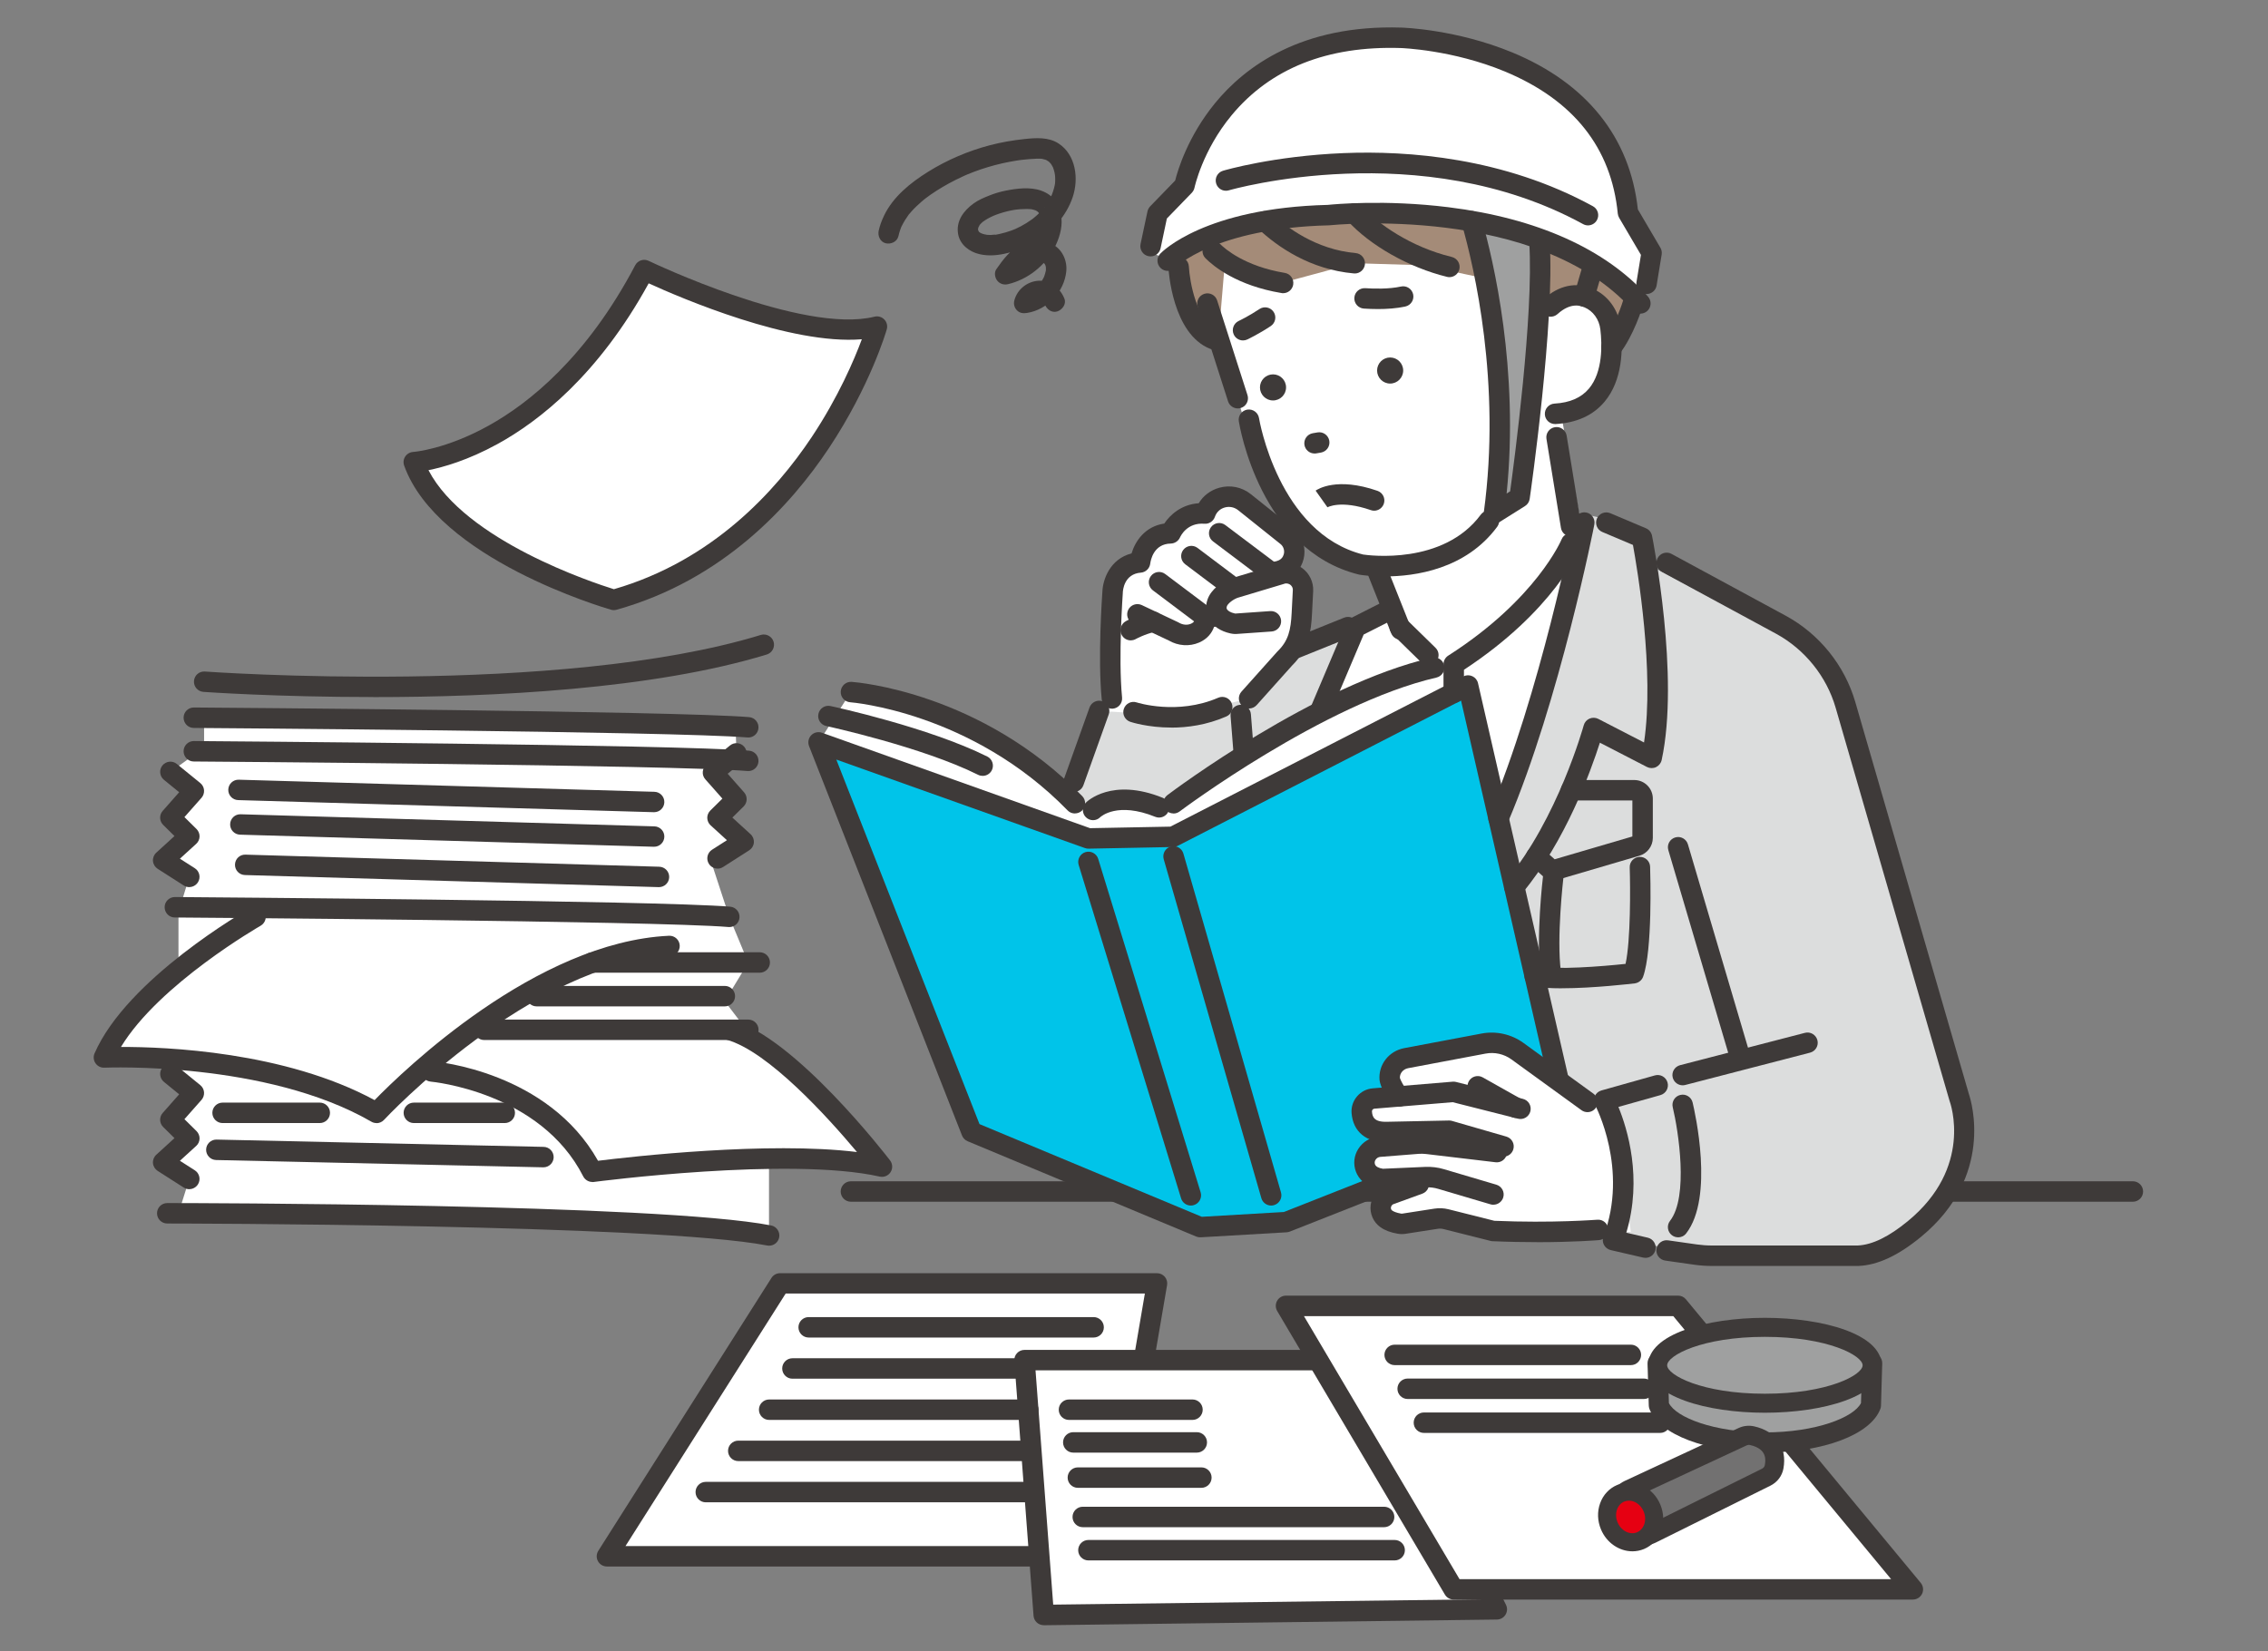 <?xml version="1.0" encoding="UTF-8"?>
<svg xmlns="http://www.w3.org/2000/svg" viewBox="0 0 425.82 310">
  <rect x="0" y="0" width="425.82" height="310" fill="#808080" stroke="none"/>
  <defs>
    <style>
      .cls-1 {
        fill: #3e3a39;
      }

      .cls-1, .cls-2, .cls-3, .cls-4, .cls-5, .cls-6, .cls-7, .cls-8 {
        stroke-width: 0px;
      }

      .cls-2 {
        fill: #a48b78;
      }

      .cls-3 {
        fill: #dcdddd;
      }

      .cls-9 {
        fill: none;
        stroke: #649fa3;
        stroke-miterlimit: 10;
        stroke-width: 3px;
      }

      .cls-4 {
        fill: #9fa0a0;
      }

      .cls-5 {
        fill: #727171;
      }

      .cls-6 {
        fill: #e60012;
      }

      .cls-7 {
        fill: #00c4e9;
      }

      .cls-8 {
        fill: #fff;
      }
    </style>
  </defs>
  <g id="sec02_LINE">
    <g id="IB-Assy">
      <line class="cls-9" x1="346.88" y1="402.44" x2="957.78" y2="51.33"/>
    </g>
  </g>
  <g id="_PROBLEM" data-name="#PROBLEM">
    <g>
      <g>
        <g>
          <path class="cls-1" d="M400.45,225.64h-240.69c-1.06,0-1.92-.86-1.92-1.92s.86-1.92,1.92-1.92h240.69c1.06,0,1.92.86,1.92,1.92s-.86,1.92-1.92,1.92Z"/>
          <g>
            <g>
              <polygon class="cls-8" points="146.45 240.97 113.95 292.21 208.46 292.21 217.23 240.97 146.45 240.97"/>
              <path class="cls-1" d="M208.46,294.13h-94.51c-.7,0-1.34-.38-1.68-.99s-.31-1.36.06-1.95l32.51-51.24c.35-.56.96-.89,1.62-.89h70.77c.57,0,1.1.25,1.47.68.36.43.52,1,.42,1.56l-8.77,51.24c-.16.92-.96,1.6-1.89,1.6ZM117.44,290.29h89.4l8.11-47.41h-67.44l-30.07,47.41Z"/>
            </g>
            <g>
              <path class="cls-8" d="M33.51,227.82l2.03-6.45-4.91-3.14,4.91-4.48-3.56-3.51,4.41-5-3.3-6.33-13.58-.36s8.41-12.09,14-16.36v-10.95l2.03-6.58-6.37-3.49,6.37-4.13-3.56-3.51,4.41-5-4.41-3.59,6.34-4.55v-5.62l99.75.89.21,5.8-2.84,2.31,2.84,6.28-3.64,3.35,4.98,4.65-5.76,4.78,3.06,9.33,3.56,8.58-4.41,7.25,3.54,4.65s24.61,20.89,25.96,26.41c0,0-14.58-3.37-21.19-1.5v14.45s-93.69-7.46-110.89-4.16Z"/>
              <path class="cls-1" d="M70.06,130.88c-18.18,0-31.58-.95-31.87-.97-1.06-.08-1.85-1-1.77-2.05.08-1.06.99-1.85,2.05-1.77.66.05,66.51,4.71,104.37-6.87,1.01-.31,2.09.26,2.4,1.27.31,1.01-.26,2.09-1.27,2.4-21.35,6.53-51.31,8-73.9,8Z"/>
              <path class="cls-1" d="M140.5,138.47c-.05,0-.11,0-.16,0-13.67-1.14-103.06-1.79-103.96-1.79-1.06,0-1.91-.87-1.91-1.93,0-1.06.87-1.91,1.92-1.91h.01c3.69.03,90.44.66,104.25,1.81,1.06.09,1.84,1.02,1.75,2.07-.08,1-.92,1.76-1.91,1.76Z"/>
              <path class="cls-1" d="M140.5,144.77c-.05,0-.11,0-.16,0-13.67-1.14-103.06-1.79-103.96-1.79-1.06,0-1.91-.87-1.91-1.93,0-1.06.87-1.91,1.92-1.91h.01c3.69.03,90.44.66,104.25,1.81,1.06.09,1.84,1.02,1.75,2.07-.08,1-.92,1.76-1.91,1.76Z"/>
              <path class="cls-1" d="M136.94,174.06c-.05,0-.11,0-.16,0-13.67-1.14-103.06-1.79-103.96-1.79-1.06,0-1.91-.87-1.91-1.93,0-1.06.87-1.91,1.92-1.91h.01c3.69.03,90.44.66,104.25,1.81,1.06.09,1.84,1.02,1.75,2.07-.08,1-.92,1.76-1.91,1.76Z"/>
              <path class="cls-1" d="M122.82,152.5s-.04,0-.06,0l-78.04-2.27c-1.06-.03-1.89-.91-1.86-1.97.03-1.06.92-1.89,1.97-1.86l78.04,2.27c1.06.03,1.89.91,1.86,1.97-.03,1.04-.88,1.86-1.92,1.86Z"/>
              <path class="cls-1" d="M122.82,158.99s-.04,0-.06,0l-77.69-2.27c-1.06-.03-1.89-.91-1.86-1.97.03-1.06.91-1.9,1.97-1.86l77.69,2.27c1.06.03,1.89.91,1.86,1.97-.03,1.04-.88,1.86-1.92,1.86Z"/>
              <path class="cls-1" d="M123.73,166.57s-.04,0-.06,0l-77.69-2.27c-1.06-.03-1.89-.91-1.86-1.97.03-1.06.9-1.9,1.97-1.86l77.69,2.27c1.06.03,1.89.91,1.86,1.97-.03,1.04-.88,1.86-1.92,1.86Z"/>
              <path class="cls-1" d="M35.54,166.57c-.35,0-.71-.1-1.03-.3l-4.91-3.14c-.5-.32-.83-.86-.88-1.45-.05-.59.18-1.18.62-1.58l3.42-3.12-2.12-2.09c-.73-.72-.77-1.87-.09-2.64l3.09-3.5-2.86-2.33c-.82-.67-.95-1.88-.28-2.7s1.88-.95,2.7-.28l4.41,3.59c.4.33.66.81.7,1.33.04.52-.13,1.04-.47,1.43l-3.21,3.63,2.27,2.24c.37.37.58.88.57,1.4-.01.53-.24,1.03-.63,1.38l-3.06,2.79,2.8,1.79c.89.57,1.15,1.76.58,2.65-.37.57-.99.89-1.62.89Z"/>
              <path class="cls-1" d="M35.54,223.29c-.35,0-.71-.1-1.03-.3l-4.91-3.14c-.5-.32-.83-.86-.88-1.45-.05-.59.18-1.18.62-1.58l3.42-3.12-2.12-2.09c-.73-.72-.77-1.87-.09-2.64l3.09-3.5-2.86-2.33c-.82-.67-.95-1.88-.28-2.7.67-.82,1.88-.95,2.7-.28l4.41,3.59c.4.33.66.81.7,1.33.04.52-.13,1.04-.47,1.43l-3.21,3.63,2.27,2.24c.37.37.58.88.57,1.4-.01.53-.24,1.03-.63,1.38l-3.06,2.79,2.8,1.79c.89.57,1.15,1.76.58,2.65-.37.57-.99.89-1.62.89Z"/>
              <path class="cls-1" d="M70.68,210.87c-.33,0-.66-.08-.96-.26-19.73-11.41-49.82-10.15-50.12-10.14-.66.03-1.29-.28-1.67-.83-.38-.55-.44-1.25-.18-1.85,6.1-14.02,28.33-26.78,29.28-27.31.92-.52,2.09-.2,2.62.72.52.92.2,2.09-.72,2.62-.2.12-19.05,10.93-26.22,22.76,8.37-.03,30.76.85,47.62,9.98,5.42-5.56,30.3-29.68,55.28-30.86,1.06-.05,1.96.77,2.01,1.83.05,1.06-.77,1.96-1.83,2.01-26.07,1.23-53.42,30.43-53.69,30.73-.37.4-.89.62-1.41.62Z"/>
              <path class="cls-1" d="M142.64,182.64h-31.43c-1.06,0-1.92-.86-1.92-1.92s.86-1.92,1.92-1.92h31.43c1.06,0,1.92.86,1.92,1.92s-.86,1.92-1.92,1.92Z"/>
              <path class="cls-1" d="M136.09,188.96h-35.34c-1.06,0-1.92-.86-1.92-1.92s.86-1.92,1.92-1.92h35.34c1.06,0,1.92.86,1.92,1.92s-.86,1.92-1.92,1.92Z"/>
              <path class="cls-1" d="M140.5,195.28h-49.59c-1.06,0-1.92-.86-1.92-1.92s.86-1.92,1.92-1.92h49.59c1.06,0,1.92.86,1.92,1.92s-.86,1.92-1.92,1.92Z"/>
              <path class="cls-1" d="M111.21,221.93c-.71,0-1.38-.4-1.71-1.05-8.06-15.88-28.42-17.77-28.63-17.79-1.06-.09-1.84-1.02-1.75-2.07.09-1.06,1.01-1.84,2.07-1.75.9.07,21.7,1.97,31.09,18.68,6.19-.77,31.94-3.69,48.62-1.64-5.42-6.47-16.65-18.91-24.48-21.09-1.02-.28-1.62-1.34-1.33-2.36.28-1.02,1.34-1.62,2.36-1.33,11.85,3.3,28.94,25.41,29.66,26.35.49.64.53,1.52.1,2.2-.44.68-1.25,1.02-2.04.84-16.93-3.8-53.34.96-53.71,1.01-.08.01-.17.02-.25.02Z"/>
              <path class="cls-1" d="M144.41,233.9c-.12,0-.24-.01-.37-.04-20.77-4.04-111.73-4.13-112.64-4.13-1.06,0-1.92-.86-1.92-1.92,0-1.06.86-1.92,1.92-1.92h0c3.76,0,92.25.09,113.37,4.2,1.04.2,1.72,1.21,1.52,2.25-.18.92-.98,1.55-1.88,1.55Z"/>
              <path class="cls-1" d="M102.03,219.18s-.03,0-.04,0l-61.41-1.37c-1.06-.02-1.9-.9-1.88-1.96.02-1.06.9-1.9,1.96-1.88l61.41,1.37c1.06.02,1.9.9,1.88,1.96-.02,1.04-.88,1.88-1.92,1.88Z"/>
              <path class="cls-1" d="M60.04,210.87h-18.25c-1.06,0-1.92-.86-1.92-1.92s.86-1.92,1.92-1.92h18.25c1.06,0,1.92.86,1.92,1.92s-.86,1.92-1.92,1.92Z"/>
              <path class="cls-1" d="M94.77,210.87h-17.07c-1.06,0-1.92-.86-1.92-1.92s.86-1.92,1.92-1.92h17.07c1.06,0,1.92.86,1.92,1.92s-.86,1.92-1.92,1.92Z"/>
            </g>
            <g>
              <path class="cls-8" d="M77.69,86.77s25.1-1.53,43.27-36.07c0,0,29.36,14.18,43.69,10.62,0,0-11.79,40.83-49.41,51.32,0,0-31.54-9.09-37.55-25.87Z"/>
              <path class="cls-1" d="M115.24,114.56c-.18,0-.36-.03-.53-.08-1.33-.38-32.55-9.56-38.83-27.06-.2-.57-.13-1.2.2-1.7.33-.5.88-.82,1.48-.86.11,0,6.15-.47,14.23-4.97,7.5-4.17,18.36-12.78,27.47-30.08.48-.92,1.6-1.28,2.53-.83.29.14,28.91,13.83,42.4,10.48.67-.17,1.37.04,1.84.53.48.49.65,1.2.46,1.86-.12.43-3.12,10.63-10.84,22.26-7.16,10.78-19.89,24.8-39.9,30.38-.17.05-.34.07-.52.07ZM80.45,88.29c6.89,13.22,30.98,21.15,34.81,22.34,18.52-5.35,30.4-18.45,37.13-28.55,5.02-7.54,8.01-14.58,9.42-18.38-13.37,1.11-33.99-7.75-40.02-10.5-9.43,17.19-20.57,25.88-28.36,30.16-5.58,3.07-10.24,4.37-12.98,4.92Z"/>
            </g>
            <g>
              <polygon class="cls-8" points="192.35 255.38 195.96 303.23 281.02 302.17 257.81 255.38 192.35 255.38"/>
              <path class="cls-1" d="M195.96,305.15c-1,0-1.84-.77-1.91-1.77l-3.61-47.86c-.04-.53.14-1.06.51-1.45.36-.39.87-.61,1.41-.61h65.46c.73,0,1.4.41,1.72,1.07l23.21,46.79c.29.59.26,1.29-.08,1.85-.34.56-.95.91-1.61.92l-85.06,1.07s-.02,0-.02,0ZM194.42,257.3l3.32,43.99,80.21-1-21.33-42.99h-62.2Z"/>
            </g>
            <g>
              <polygon class="cls-8" points="241.46 245.2 247.87 256.05 272.94 298.42 359.14 298.42 315.06 245.2 241.46 245.2"/>
              <path class="cls-1" d="M359.14,300.34h-86.21c-.68,0-1.31-.36-1.65-.94l-31.48-53.23c-.35-.59-.36-1.33-.02-1.93.34-.6.98-.97,1.67-.97h73.61c.57,0,1.11.25,1.48.7l44.08,53.23c.47.57.58,1.37.26,2.04-.32.67-.99,1.1-1.74,1.1ZM274.03,296.51h81.03l-40.9-49.39h-69.34l29.21,49.39Z"/>
            </g>
            <g>
              <path class="cls-8" d="M243.02,121.81l17.21-6.94,11.8,9.3,24.82-24.04,9.35,4.29s-17.9,76.1-35.65,80.62l-34.05-20.39,6.51-42.85Z"/>
              <path class="cls-3" d="M232.95,125.35l21.59-7.6-6.43,24.2,15.33,36.22,20.5-29.79,12.9-51.95,11.11,2.38,2.13,7.5,31.34,16.69,9.68,25.3,17.68,65.34s-.16,20.2-17.97,21.86l-34.89-.29-12.77-3.24-1.32-24-25.53-17.44-42.92-5.87-21.09-35.22,20.66-24.1Z"/>
              <path class="cls-8" d="M208.76,131.14l-.31-21.82s1.1-3.17,5.6-3.73c0,0,.4-5.44,5.73-5.46,0,0,1.51-3.68,6.56-3.9,0,0,1.79-5.25,5.5-2.84l10.81,8.59.02,6.09,1.95,11.3-11.26,13.52.14,4.9h-29.53l4.77-6.66Z"/>
              <path class="cls-3" d="M197.8,163.52l8.57-30.04,14.79.96,13.34-3.3,2.01,33.52s-36.52,11.44-38.7-1.14Z"/>
              <path class="cls-8" d="M221.29,149.45s32.71-23.06,47.98-24.1c15.27-1.04,1.29,0,1.29,0l5.63,5.79-54.24,32.38-20.14,1.14-48.13-25.26,6.07-9.45s25.92.93,42.05,22.12c0,0,7.42-5.49,15.8-.76l3.68-1.86Z"/>
              <path class="cls-8" d="M221.95,43.43l9.8,29.3,2.79,9.36s5.56,28.14,28.91,24.03c0,0,21.97-6.62,29.5-19.74l-.7-29.4,4.6-26.81-43.79-15.42-31.11,28.68Z"/>
              <path class="cls-8" d="M287,60.81s6.88-9.89,14.24-2.31c0,0,7.06,15.64-9,19.2l-9.47-1.43,4.23-15.46Z"/>
              <polygon class="cls-8" points="253.06 93.97 262.98 119.38 279.57 131.14 297.46 101.99 291.63 69.57 264.16 74.77 253.06 93.97"/>
              <path class="cls-2" d="M224.31,44.1c.11.66,7.58,8.28,15.71,9.19l14.33-3.87,12.9.39,11.58,2.47,10.77,5.75,7.84-2.58,5.02,7.21,5.92-11.97-29.72-31.64-35.66.88-19.44,18.03.73,6.13Z"/>
              <path class="cls-4" d="M275.26,35.49s8.54,40.27,6.09,57.77l4.07-.69s5.66-40.52,3.83-54.59l-7.9-10.33-6.09,7.85Z"/>
              <path class="cls-2" d="M220.33,41.53s1.17,20.46,8.45,21.94l1.39-16.54-5.56-8.96-4.28,3.56Z"/>
              <path class="cls-8" d="M216.5,38.93v8.55l2.74,1.48s17.59-13.74,44.62-8.56c0,0,24.83-1.74,42.34,14.71l2.94-1.82,2.09-6.81-5.58-6.56s-4.26-29.06-37.47-32.32c0,0-28-5.58-41.48,17.1l-4.03,10.78-6.17,3.44Z"/>
              <g>
                <polygon class="cls-7" points="153.68 139.39 182.4 212.51 225.31 230.41 241.46 229.46 293.99 208.75 275.63 128.71 220.22 157.12 204.35 157.43 153.68 139.39"/>
                <path class="cls-1" d="M225.31,232.32c-.25,0-.5-.05-.74-.15l-42.9-17.89c-.48-.2-.86-.59-1.05-1.07l-28.72-73.12c-.27-.7-.12-1.5.41-2.04.52-.54,1.32-.72,2.02-.47l50.33,17.92,15.08-.29,55.01-28.21c.53-.27,1.15-.28,1.69-.03.54.25.93.73,1.06,1.31l18.36,80.04c.21.92-.28,1.87-1.17,2.21l-52.54,20.72c-.19.07-.39.12-.59.13l-16.15.94s-.07,0-.11,0ZM183.89,211.06l41.75,17.41,15.4-.9,50.71-20-17.44-76.03-53.21,27.29c-.26.13-.55.21-.84.21l-15.87.31c-.23,0-.46-.03-.68-.11l-46.69-16.62,26.88,68.44Z"/>
              </g>
              <path class="cls-8" d="M301.82,207.98l-18.69-11.59-9.19-.3-11.56,3.32s-2.71,4.43.34,6.46l-6.3,1.04s-2.5,4.79,2.14,6.43c0,0-5.88,6.09.07,7.86l3.13,1.13s-6.35,2.92-.85,6.9l10.59-.3,8.78,2.2,25.91.18-2.14-16.05-2.24-7.28Z"/>
              <path class="cls-1" d="M232.4,76.69c-.81,0-1.57-.52-1.83-1.33l-5.7-17.78c-.32-1.01.23-2.09,1.24-2.41,1.01-.32,2.09.23,2.41,1.24l5.7,17.78c.32,1.01-.23,2.09-1.24,2.41-.19.06-.39.09-.59.09Z"/>
              <path class="cls-1" d="M260.01,108.24c-2.7,0-4.55-.3-4.78-.34-.05,0-.09-.02-.14-.03-18.46-4.58-22.34-27.78-22.5-28.76-.17-1.05.55-2.03,1.59-2.2,1.05-.16,2.03.55,2.2,1.59h0c.03.22,3.64,21.61,19.55,25.62,1.04.16,15.05,2.03,22.09-7.49.63-.85,1.83-1.03,2.68-.4.85.63,1.03,1.83.4,2.68-5.9,7.98-15.4,9.32-21.1,9.32Z"/>
              <path class="cls-1" d="M291.96,79.62c-1.01,0-1.86-.79-1.91-1.81-.06-1.06.75-1.97,1.81-2.03,2.9-.17,5.01-1.09,6.47-2.82,2.63-3.13,2.47-8.3,2.14-11.1-.22-1.88-1.36-3.47-2.98-4.15-.62-.26-2.51-1.05-5.06,1.26-.79.71-2,.65-2.71-.13-.71-.79-.65-2,.13-2.71,2.81-2.55,6.05-3.24,9.12-1.95,2.89,1.21,4.92,3.99,5.3,7.24.49,4.17.36,9.99-3.02,14.02-2.14,2.55-5.23,3.95-9.18,4.18-.04,0-.08,0-.11,0Z"/>
              <circle class="cls-1" cx="239.01" cy="72.74" r="2.45"/>
              <path class="cls-1" d="M263.45,69.57c0,1.35-1.1,2.45-2.45,2.45s-2.45-1.1-2.45-2.45,1.1-2.45,2.45-2.45,2.45,1.1,2.45,2.45Z"/>
              <path class="cls-1" d="M258.73,58.03c-.97,0-1.88-.04-2.66-.09-1.06-.07-1.86-.99-1.79-2.04.07-1.06.98-1.85,2.04-1.79,1.52.1,4.42.2,6.71-.31,1.04-.23,2.06.43,2.29,1.46.23,1.04-.43,2.06-1.46,2.29-1.65.36-3.48.48-5.13.48Z"/>
              <path class="cls-1" d="M233.38,63.92c-.72,0-1.4-.4-1.73-1.09-.46-.96-.05-2.1.9-2.56.02,0,1.98-.95,3.91-2.24.88-.59,2.07-.35,2.66.53.59.88.35,2.07-.53,2.66-2.17,1.45-4.3,2.47-4.38,2.51-.27.13-.55.19-.83.19Z"/>
              <path class="cls-1" d="M246.8,85.15c-.92,0-1.73-.67-1.89-1.6-.17-1.05.53-2.03,1.58-2.21l.88-.15c1.04-.18,2.03.53,2.21,1.58.17,1.05-.53,2.03-1.58,2.21l-.88.15c-.11.02-.21.03-.32.03Z"/>
              <path class="cls-1" d="M258,95.89c-.21,0-.42-.03-.63-.11-5.69-1.97-8.16-.52-8.19-.5l.05-.03-2.22-3.13c.39-.27,4-2.61,11.62.04,1,.35,1.53,1.44,1.18,2.44-.28.79-1.02,1.29-1.81,1.29Z"/>
              <path class="cls-1" d="M208.76,133.06c-.98,0-1.81-.74-1.91-1.74-.76-7.84.07-19.45.13-20.3.09-2.15,1.38-6.06,5.47-7.11.68-2.25,2.48-5.06,6.15-5.61,1.08-1.63,3.21-3.59,6.46-3.81.86-1.43,2.24-2.47,3.9-2.92,2.07-.56,4.21-.12,5.89,1.22l7.92,6.33c1.55,1.24,2.34,3.17,2.11,5.15-.23,1.94-1.4,3.58-3.15,4.41-.69.33-1.47.54-2.32.64-.75,1.8-2.42,3.92-5.5,4.46-1.05,1.7-3.08,3.71-5.97,3.92-.38,1.1-1.2,2.24-2.79,2.94-1.82.79-3.95.65-5.72-.38l-6.7-3.17c-.96-.45-1.37-1.6-.92-2.56.45-.96,1.6-1.37,2.56-.92l6.78,3.2c.06.03.12.06.17.09.73.44,1.59.52,2.29.21.69-.3.8-.78.77-1.14-.14-.63.06-1.24.52-1.71.46-.47,1.14-.62,1.78-.48,2.74.59,4.11-2.25,4.26-2.58.3-.66.95-1.11,1.67-1.14,2.84-.13,3.39-2.45,3.47-2.92.16-.94,1-1.64,1.95-1.61.85.03,1.55-.08,2.07-.33.78-.37.94-1.09.98-1.38.08-.66-.18-1.3-.7-1.7l-7.92-6.33c-.71-.56-1.61-.75-2.49-.51-.85.23-1.52.83-1.83,1.65l-.03.08c-.28.84-1.1,1.41-1.98,1.33-3.23-.26-4.45,2.27-4.58,2.56-.3.68-.98,1.14-1.73,1.16-3.24.05-3.78,3.14-3.86,3.76-.11.91-.85,1.63-1.76,1.7-3.17.24-3.37,3.35-3.39,3.7,0,.02,0,.05,0,.07,0,.12-.88,12.04-.14,19.68.1,1.06-.67,1.99-1.73,2.09-.06,0-.12,0-.19,0Z"/>
              <path class="cls-1" d="M238.62,109.37c-.4,0-.81-.13-1.15-.39l-9.72-7.32c-.85-.64-1.02-1.84-.38-2.69.64-.85,1.84-1.02,2.69-.38l9.72,7.32c.85.64,1.02,1.84.38,2.69-.38.5-.95.77-1.53.77Z"/>
              <path class="cls-1" d="M233.4,113.66c-.4,0-.81-.13-1.15-.39l-9.72-7.32c-.85-.64-1.02-1.84-.38-2.69.64-.85,1.84-1.02,2.69-.38l9.72,7.32c.85.64,1.02,1.84.38,2.69-.38.5-.95.77-1.53.77Z"/>
              <path class="cls-1" d="M226.29,117.77c-.4,0-.81-.13-1.15-.39l-8.68-6.53c-.85-.64-1.02-1.84-.38-2.69.64-.85,1.84-1.02,2.69-.38l8.68,6.53c.85.64,1.02,1.84.38,2.69-.38.5-.95.77-1.53.77Z"/>
              <path class="cls-1" d="M219.91,136.61c-4.38,0-7.49-1.01-7.7-1.08-1-.34-1.55-1.42-1.21-2.43.34-1,1.42-1.55,2.42-1.21.09.03,7.64,2.44,15.3-.88.97-.42,2.1.02,2.52,1,.42.97-.02,2.1-1,2.52-3.7,1.61-7.32,2.09-10.35,2.09Z"/>
              <path class="cls-1" d="M212.3,120.24c-.67,0-1.32-.35-1.68-.98-.52-.92-.19-2.09.73-2.61.08-.05,2.09-1.17,4.72-1.79,1.03-.24,2.06.4,2.31,1.43.24,1.03-.4,2.06-1.43,2.31-2.07.48-3.69,1.38-3.71,1.39-.3.17-.62.24-.94.24Z"/>
              <path class="cls-1" d="M201.61,148.71c-.21,0-.43-.04-.65-.11-1-.36-1.52-1.46-1.16-2.45l4.76-13.31c.36-1,1.46-1.52,2.45-1.16,1,.36,1.52,1.46,1.16,2.45l-4.76,13.31c-.28.78-1.02,1.27-1.81,1.27Z"/>
              <path class="cls-1" d="M233.51,143.27c-.99,0-1.83-.76-1.91-1.77l-.56-7.1c-.08-1.06.7-1.98,1.76-2.06,1.05-.09,1.98.7,2.06,1.76l.56,7.1c.08,1.06-.7,1.98-1.76,2.06-.05,0-.1,0-.15,0Z"/>
              <path class="cls-1" d="M223.58,226.36c-.82,0-1.58-.53-1.83-1.36l-19.23-62.6c-.31-1.01.26-2.09,1.27-2.4,1.01-.31,2.09.26,2.4,1.27l19.23,62.6c.31,1.01-.26,2.09-1.27,2.4-.19.06-.38.09-.56.09Z"/>
              <path class="cls-1" d="M238.66,226.36c-.83,0-1.6-.55-1.84-1.39l-18.33-63.64c-.29-1.02.29-2.08,1.31-2.38,1.02-.29,2.08.29,2.38,1.31l18.33,63.64c.29,1.02-.29,2.08-1.31,2.38-.18.05-.36.08-.53.08Z"/>
              <path class="cls-1" d="M220.33,152.74c-.58,0-1.16-.26-1.53-.76-.64-.85-.47-2.05.38-2.69,1.12-.85,27.73-20.76,49.66-25.81,1.03-.24,2.06.41,2.3,1.44.24,1.03-.41,2.06-1.44,2.3-21.15,4.87-47.95,24.94-48.22,25.14-.35.26-.75.39-1.15.39Z"/>
              <path class="cls-1" d="M205.22,154c-.49,0-.98-.19-1.35-.56-.75-.74-.75-1.97,0-2.73.19-.2,4.87-4.79,14.47-.9.98.4,1.46,1.52,1.06,2.5-.4.98-1.52,1.46-2.5,1.06-7.08-2.87-10.19-.06-10.32.06-.37.38-.86.57-1.35.57Z"/>
              <path class="cls-1" d="M201.81,152.74c-.5,0-1-.19-1.37-.58-18.02-18.49-40.59-20.29-40.81-20.3-1.06-.08-1.85-.99-1.78-2.05.08-1.06.99-1.85,2.05-1.78.98.07,24.26,1.93,43.29,21.45.74.76.72,1.97-.03,2.71-.37.36-.86.54-1.34.54Z"/>
              <path class="cls-1" d="M184.5,145.68c-.29,0-.58-.06-.86-.2-10.53-5.25-28.33-9.12-28.51-9.16-1.04-.22-1.7-1.24-1.47-2.28.22-1.04,1.24-1.7,2.28-1.47.75.16,18.45,4.01,29.42,9.48.95.47,1.33,1.63.86,2.57-.34.67-1.01,1.06-1.72,1.06Z"/>
              <path class="cls-1" d="M262.98,120.12c-.76,0-1.48-.46-1.78-1.21l-4.43-11.13c-.39-.98.09-2.1,1.07-2.49.98-.39,2.1.09,2.49,1.07l4.43,11.13c.39.98-.09,2.1-1.07,2.49-.23.09-.47.14-.71.14Z"/>
              <path class="cls-1" d="M294.96,100.73c-.92,0-1.74-.67-1.89-1.61l-2.72-16.71c-.17-1.05.54-2.03,1.59-2.2,1.05-.17,2.03.54,2.2,1.59l2.72,16.71c.17,1.05-.54,2.03-1.59,2.2-.1.02-.21.03-.31.03Z"/>
              <path class="cls-1" d="M280.49,98.35c-.36,0-.72-.1-1.04-.31-.63-.4-.96-1.13-.86-1.87,3.29-24.23-1.79-45.92-4.13-54.11-.29-1.02.3-2.08,1.32-2.37,1.02-.29,2.08.3,2.37,1.32,2.28,7.98,7.08,28.36,4.72,51.66l.66-.42c.73-5.31,4.46-33.3,3.59-46.65-.07-1.06.73-1.97,1.79-2.04,1.05-.07,1.97.73,2.04,1.79.99,15.11-3.55,46.97-3.75,48.32-.08.56-.4,1.05-.88,1.35l-4.82,3.03c-.31.2-.67.29-1.02.29Z"/>
              <path class="cls-1" d="M302.56,67.18c-.41,0-.83-.13-1.18-.41-.84-.65-.99-1.86-.33-2.69,2.22-2.85,3.68-7.6,3.69-7.65.31-1.01,1.38-1.59,2.39-1.28,1.01.31,1.59,1.38,1.28,2.39-.07.22-1.68,5.48-4.34,8.89-.38.49-.94.74-1.52.74Z"/>
              <path class="cls-1" d="M297.46,57.6c-.18,0-.36-.02-.54-.08-1.02-.3-1.6-1.36-1.31-2.38l1.39-4.77c.3-1.02,1.36-1.6,2.38-1.31,1.02.3,1.6,1.36,1.31,2.38l-1.39,4.77c-.24.84-1.01,1.38-1.84,1.38Z"/>
              <path class="cls-1" d="M240.91,55.05c-.1,0-.21,0-.32-.03-8.36-1.39-12.76-5.03-14.26-6.53-.75-.75-.75-1.96,0-2.71.75-.75,1.96-.75,2.71,0,.97.97,4.71,4.22,12.18,5.46,1.05.17,1.75,1.16,1.58,2.21-.16.94-.97,1.6-1.89,1.6Z"/>
              <path class="cls-1" d="M254.36,51.34c-.06,0-.12,0-.17,0-8.22-.74-14.31-4.97-17.97-8.4-.77-.72-.81-1.94-.09-2.71.72-.77,1.94-.81,2.71-.09,2.64,2.47,8.18,6.71,15.69,7.38,1.06.09,1.83,1.03,1.74,2.08-.09,1-.93,1.75-1.91,1.75Z"/>
              <path class="cls-1" d="M272.13,52.04c-.15,0-.3-.02-.46-.06-7.13-1.74-14.49-5.9-18.74-10.61-.71-.79-.65-2,.14-2.71.79-.71,2-.65,2.71.14,2.86,3.17,8.98,7.55,16.8,9.45,1.03.25,1.66,1.29,1.41,2.32-.21.88-1,1.47-1.86,1.47Z"/>
              <path class="cls-1" d="M309.14,55.21c-.1,0-.21,0-.31-.03-1.05-.17-1.76-1.16-1.58-2.2l.84-5.12-4.09-6.96c-.14-.24-.23-.51-.26-.79-1.2-12.36-8.33-21.33-21.18-26.68-9.82-4.08-19.46-4.41-19.56-4.41-13.77-.44-24.46,3.81-31.77,12.63-5.49,6.63-6.94,13.52-6.96,13.58-.07.36-.25.69-.5.96l-4.69,4.84-1.18,5.59c-.22,1.04-1.24,1.7-2.28,1.48-1.04-.22-1.7-1.24-1.48-2.28l1.3-6.13c.08-.35.25-.68.5-.94l4.7-4.85c.48-1.92,2.36-8.27,7.51-14.56,5.57-6.79,16.16-14.76,34.96-14.16.41.01,10.34.34,20.81,4.66,13.98,5.78,22.12,15.96,23.59,29.47l4.23,7.2c.23.39.31.84.24,1.28l-.95,5.81c-.15.94-.97,1.61-1.89,1.61Z"/>
              <path class="cls-1" d="M298.15,42.32c-.31,0-.63-.08-.92-.24-30.5-16.68-66.16-6.45-66.52-6.34-1.02.3-2.08-.28-2.38-1.3-.3-1.02.28-2.08,1.29-2.38.38-.11,9.47-2.77,22.61-3.31,12.14-.5,30.13.83,46.84,9.97.93.51,1.27,1.67.76,2.6-.35.64-1.01,1-1.69,1Z"/>
              <path class="cls-1" d="M281.35,155.56c-.25,0-.5-.05-.75-.15-.98-.41-1.43-1.54-1.02-2.52,9.57-22.53,15.93-54.81,15.99-55.14.2-1.04,1.21-1.72,2.25-1.52,1.04.2,1.72,1.21,1.52,2.25-.06.33-6.49,33-16.22,55.9-.31.73-1.02,1.17-1.77,1.17Z"/>
              <path class="cls-1" d="M284.3,168.41c-.44,0-.87-.15-1.23-.45-.81-.68-.92-1.89-.24-2.7,9.63-11.48,14.47-28.9,14.52-29.08.15-.56.55-1.02,1.08-1.25.53-.23,1.14-.21,1.65.05l8.59,4.43c1.99-13.29-1.25-32.53-2.08-37.09l-5.75-2.43c-.98-.41-1.43-1.54-1.02-2.51.41-.98,1.54-1.43,2.51-1.02l6.7,2.83c.59.25,1.01.77,1.14,1.39.21,1.07,5.21,26.43,1.81,42.13-.13.58-.52,1.07-1.06,1.33-.54.25-1.17.24-1.7-.03l-8.84-4.56c-1.68,5.26-6.45,18.55-14.6,28.27-.38.45-.92.69-1.47.69Z"/>
              <path class="cls-1" d="M272.94,132.01c-1.06,0-1.92-.86-1.92-1.92v-5.37c0-.65.33-1.26.89-1.62,16.53-10.56,21.24-21.72,21.28-21.83.4-.98,1.52-1.45,2.5-1.05.98.4,1.45,1.51,1.06,2.49-.2.49-4.95,11.94-21.89,23.05v4.33c0,1.06-.86,1.92-1.92,1.92Z"/>
              <path class="cls-1" d="M247.87,135.4c-.25,0-.5-.05-.75-.15-.98-.41-1.43-1.54-1.02-2.52l6.67-15.73c.18-.42.5-.76.9-.96l5.68-2.88c.95-.48,2.1-.1,2.58.84s.1,2.1-.84,2.58l-5.06,2.56-6.4,15.09c-.31.73-1.02,1.17-1.77,1.17Z"/>
              <path class="cls-1" d="M268.18,124.92c-.48,0-.97-.18-1.34-.55l-5.38-5.26c-.76-.74-.77-1.96-.03-2.71.74-.76,1.96-.77,2.71-.03l5.38,5.26c.76.74.77,1.96.03,2.71-.38.39-.87.58-1.37.58Z"/>
              <path class="cls-1" d="M348.82,237.7h-27.41c-1.12,0-2.25-.08-3.36-.24l-5.41-.77c-1.05-.15-1.78-1.12-1.63-2.17.15-1.05,1.12-1.78,2.17-1.63l5.41.77c.93.13,1.88.2,2.82.2h27.37c2.76-.13,5.86-1.64,9.46-4.61,12.2-10.04,7.99-22.03,7.8-22.53-.02-.04-.03-.09-.04-.13l-21.35-73.69c-1.71-5.91-5.8-10.98-11.21-13.92l-21.44-11.61c-.93-.5-1.28-1.67-.77-2.6.51-.93,1.67-1.28,2.6-.77l21.44,11.61c6.31,3.42,11.07,9.33,13.07,16.22l21.34,73.65c.45,1.33,4.75,15.42-8.99,26.74-4.29,3.53-8.14,5.33-11.78,5.48-.03,0-.05,0-.08,0Z"/>
              <path class="cls-1" d="M315.92,203.78c-.85,0-1.63-.57-1.86-1.44-.27-1.03.35-2.07,1.38-2.34l23.44-6.07c1.02-.27,2.07.35,2.34,1.38.27,1.03-.35,2.07-1.38,2.34l-23.44,6.07c-.16.04-.32.06-.48.06Z"/>
              <path class="cls-1" d="M326.35,199.18c-.83,0-1.59-.54-1.84-1.38l-11.28-38.18c-.3-1.02.28-2.08,1.3-2.38,1.02-.3,2.08.28,2.38,1.3l11.28,38.18c.3,1.02-.28,2.08-1.3,2.38-.18.05-.36.08-.54.08Z"/>
              <path class="cls-1" d="M308.94,236.18c-.14,0-.29-.02-.43-.05l-6.1-1.41c-.54-.13-1-.48-1.26-.97-.26-.49-.3-1.07-.1-1.58,4.78-12.61-1.49-24.54-1.56-24.66-.28-.51-.3-1.12-.08-1.66.23-.54.69-.94,1.25-1.1l10.05-2.83c1.02-.29,2.08.31,2.37,1.33.29,1.02-.31,2.08-1.33,2.37l-7.89,2.22c1.67,4.07,4.56,13.39,1.48,23.62l4.03.93c1.03.24,1.68,1.27,1.44,2.3-.21.89-.99,1.49-1.87,1.49Z"/>
              <path class="cls-1" d="M298.05,208.82c-.39,0-.79-.12-1.13-.37l-13.14-9.53c-1.4-1.02-3.18-1.42-4.88-1.09l-14.54,2.74c-.91.17-1.57.96-1.53,1.82.13.46.79,1.67,1.1,1.98.81.65.95,1.83.32,2.66-.64.84-1.85,1-2.69.36-1.03-.79-2.43-3.32-2.55-4.6-.25-2.87,1.74-5.44,4.63-5.99l14.54-2.74c2.74-.52,5.6.13,7.85,1.76l13.14,9.53c.86.62,1.05,1.82.43,2.68-.38.52-.96.79-1.55.79ZM263.9,204.34s.01.01.02.02c0,0-.01-.01-.02-.02Z"/>
              <path class="cls-1" d="M282.28,217.18c-.18,0-.36-.02-.53-.08l-9.9-2.86-11.42.23c-3.91.08-6.4-1.97-6.67-5.48-.18-2.36,1.6-4.45,3.97-4.64l15.01-1.25c.21-.02.42,0,.63.05l12.57,3.18c1.03.26,1.65,1.3,1.39,2.33-.26,1.03-1.3,1.65-2.33,1.39l-12.26-3.1-14.69,1.22c-.28.02-.48.26-.46.53.07.96.36,1.99,2.77,1.93l11.71-.24c.19,0,.39.02.57.08l10.18,2.94c1.02.29,1.61,1.36,1.31,2.38-.24.84-1.01,1.39-1.84,1.39Z"/>
              <path class="cls-1" d="M284.59,209.9c-.32,0-.64-.08-.94-.25l-7.15-4.02c-.92-.52-1.25-1.69-.73-2.61.52-.92,1.69-1.25,2.61-.73l7.15,4.02c.92.52,1.25,1.69.73,2.61-.35.63-1,.98-1.67.98Z"/>
              <path class="cls-1" d="M280.39,226.21c-.18,0-.36-.03-.54-.08l-9.84-2.91c-.73-.22-1.49-.31-2.25-.28l-8.12.35c-.11,0-.23,0-.34-.01-3.02-.4-4.24-2.01-4.72-3.28-.54-1.42-.38-2.98.44-4.28.84-1.33,2.28-2.2,3.84-2.32l7.21-.57c.7-.06,1.41-.04,2.11.04l13.07,1.55c1.05.12,1.8,1.08,1.68,2.13-.12,1.05-1.07,1.81-2.13,1.68l-13.07-1.55c-.45-.05-.91-.06-1.36-.03l-7.21.57c-.37.03-.7.23-.9.55-.1.16-.25.48-.1.86.16.41.66.69,1.49.82l7.94-.35c1.19-.05,2.37.09,3.51.43l9.84,2.91c1.02.3,1.6,1.37,1.3,2.38-.25.83-1.01,1.38-1.84,1.38Z"/>
              <path class="cls-1" d="M288.55,233.23c-2.51,0-5.32-.05-8.34-.18-.13,0-.26-.02-.38-.06l-8.78-2.21c-.38-.1-.77-.11-1.16-.05l-5.99.93c-.48.08-.98.07-1.47-.01-1.31-.22-2.39-.62-3.23-1.21-1.36-.95-2.07-2.58-1.85-4.24.23-1.71,1.37-3.14,2.98-3.72l5.4-1.96c1-.36,2.1.15,2.46,1.15.36,1-.15,2.1-1.15,2.46l-5.4,1.96c-.39.14-.47.51-.49.62-.02.18,0,.42.24.59.25.17.74.41,1.66.57.09.01.17.02.25,0l5.99-.93c.9-.14,1.8-.1,2.68.12l8.59,2.16c10.9.47,19.25-.2,19.33-.2,1.06-.09,1.98.7,2.07,1.76.09,1.06-.7,1.98-1.75,2.07-.26.02-4.82.39-11.67.39Z"/>
              <path class="cls-1" d="M315.06,232.32c-.41,0-.82-.13-1.17-.4-.84-.65-.99-1.86-.34-2.69,3.52-4.54,1.56-16.94.51-21.33-.25-1.03.39-2.07,1.42-2.31,1.03-.25,2.07.39,2.31,1.42.43,1.8,4.06,17.78-1.21,24.58-.38.49-.95.74-1.52.74Z"/>
              <path class="cls-1" d="M291.4,165.4c-.47,0-.92-.17-1.28-.49l-2.96-2.65c-.79-.71-.86-1.92-.15-2.71.71-.79,1.92-.86,2.71-.15l2.17,1.94,14.59-4.28v-6.76h-11.51c-1.06,0-1.92-.86-1.92-1.92s.86-1.92,1.92-1.92h11.87c1.92,0,3.48,1.56,3.48,3.48v7.39c0,1.53-1.03,2.91-2.5,3.34l-15.87,4.66c-.18.05-.36.08-.54.08ZM306.84,150.3h0,0Z"/>
              <path class="cls-1" d="M293.24,185.57c-2.14,0-4.11-.11-5.51-.42-1.04-.23-1.69-1.25-1.46-2.29.23-1.04,1.25-1.69,2.29-1.46,3.47.76,12.25.05,16.64-.42.97-4.45.9-14.35.78-18.11-.04-1.06.8-1.95,1.85-1.98,1.04-.04,1.95.79,1.98,1.85.05,1.59.46,15.68-1.31,20.64-.24.68-.86,1.17-1.58,1.26-.42.05-7.74.92-13.68.92ZM306.7,182.74h0,0Z"/>
              <path class="cls-1" d="M291.17,184.66c-.95,0-1.77-.7-1.9-1.66-.93-6.85.39-18.14.45-18.61.13-1.05,1.08-1.81,2.13-1.68,1.05.12,1.8,1.08,1.68,2.13-.01.11-1.32,11.28-.46,17.64.14,1.05-.59,2.02-1.64,2.16-.09.01-.17.02-.26.02Z"/>
              <path class="cls-8" d="M231.42,117.07l12.04-.4.82-7.35-1.6-1.24-12.1,4.49s-4.57,3.21.84,4.49Z"/>
              <path class="cls-1" d="M234.52,133.06c-.46,0-.91-.16-1.28-.49-.79-.71-.86-1.92-.15-2.71l6.72-7.51s.06-.06.09-.09c2-1.96,2.45-3.96,2.61-7.18l.22-4.27c.03-.58-.34-.92-.5-1.03s-.59-.36-1.14-.16c-.04.01-.08.03-.12.04l-8.66,2.6c-.96.38-1.8,1.12-1.96,1.56-.1.3-.05.46.01.56.15.27.61.62,1.46.8.03,0,.07.01.12.02l6.54-.46c1.06-.07,1.97.72,2.05,1.78.07,1.06-.72,1.97-1.78,2.05l-6.69.47c-.08,0-.17,0-.25,0-.29-.02-.56-.05-.8-.11-1.84-.4-3.26-1.35-4.01-2.68-.63-1.12-.73-2.44-.28-3.71.69-1.95,2.74-3.32,4.29-3.9.04-.01.08-.03.12-.04l8.67-2.61c1.58-.56,3.32-.32,4.68.67,1.38,1,2.15,2.62,2.07,4.32l-.22,4.27c-.16,3.2-.58,6.58-3.71,9.68l-6.68,7.46c-.38.42-.9.64-1.43.64Z"/>
              <path class="cls-1" d="M134.72,163.09c-.63,0-1.25-.31-1.62-.89-.57-.89-.31-2.08.58-2.65l2.8-1.79-3.06-2.79c-.39-.35-.61-.85-.63-1.38-.01-.53.2-1.03.57-1.4l2.27-2.24-3.21-3.63c-.35-.39-.52-.91-.47-1.43.04-.52.3-1,.7-1.33l4.41-3.59c.82-.67,2.03-.55,2.7.28s.55,2.03-.28,2.7l-2.86,2.33,3.09,3.5c.67.76.63,1.92-.09,2.64l-2.12,2.09,3.42,3.12c.44.4.67.99.62,1.58-.05.59-.38,1.13-.88,1.45l-4.91,3.14c-.32.2-.68.3-1.03.3Z"/>
              <path class="cls-1" d="M307.98,58.91c-.53,0-1.06-.22-1.44-.65-17.73-19.97-56.52-16-56.91-15.96-.05,0-.11,0-.16.01-21.36.52-28.77,7.9-28.85,7.97-.74.76-1.95.78-2.71.05-.76-.73-.8-1.93-.07-2.7.33-.35,8.35-8.58,31.46-9.16,1.06-.11,10.72-1.04,22.66.44,16.58,2.05,29.53,7.86,37.46,16.79.7.79.63,2.01-.16,2.71-.37.32-.82.48-1.27.48Z"/>
              <path class="cls-1" d="M227.92,65.63c-.23,0-.47-.04-.7-.13-7.12-2.8-7.82-14.77-7.85-15.28-.05-1.06.76-1.96,1.82-2.02,1.06-.05,1.96.76,2.02,1.82h0c.15,2.78,1.41,10.33,5.42,11.9.99.39,1.47,1.5,1.08,2.49-.3.76-1.02,1.22-1.79,1.22Z"/>
              <path class="cls-1" d="M243.02,123.73c-.76,0-1.48-.45-1.78-1.2-.4-.98.08-2.1,1.06-2.5l10.07-4.06c.98-.4,2.1.08,2.5,1.06.4.98-.08,2.1-1.06,2.5l-10.07,4.06c-.23.09-.48.14-.72.14Z"/>
            </g>
            <path class="cls-1" d="M168.68,44.37c.08-.39.18-.77.31-1.14.06-.19.13-.37.2-.55.14-.37-.03.04-.02.05-.01-.04.17-.35.19-.4.35-.7.77-1.36,1.23-2,.22-.3-.01,0-.03.04.02-.07.14-.17.19-.23.13-.15.26-.3.39-.45.3-.34.61-.66.94-.97.29-.28.59-.55.89-.81.15-.13.31-.26.46-.39.11-.09.53-.42.2-.17,1.42-1.09,2.94-2.04,4.51-2.9.81-.44,1.63-.86,2.46-1.24.2-.09.41-.19.61-.28.11-.05.67-.28.31-.14.44-.18.88-.36,1.32-.52,1.72-.65,3.49-1.18,5.28-1.59.9-.2,1.8-.38,2.71-.52.22-.03.44-.06.66-.1-.42.06.2-.02.32-.04.47-.06.94-.1,1.41-.14.45-.04.9-.07,1.35-.08.23,0,.45,0,.68,0,.11,0,.23.02.34.02.23,0-.29-.07.07.01.22.05.43.11.65.17.43.13-.01-.02-.03-.02.04,0,.18.09.22.11.14.08.28.17.41.25.29.19-.11-.06-.1-.08,0,0,.25.23.26.24.1.1.18.21.28.31.17.17-.21-.32-.08-.11.04.07.09.13.13.2.09.14.17.27.24.42.04.07.07.15.11.22.12.2-.14-.39-.03-.06.11.32.21.63.28.96.01.05.07.49.09.5-.05-.01-.05-.43-.02-.13.01.13.02.26.03.38.02.34.02.69,0,1.03,0,.06,0,.13-.02.19,0,.02,0,.04,0,.06-.02.17-.02.17,0,0l.02-.13c0,.06-.02.13-.03.19-.02.1-.04.21-.06.31-.07.35-.17.69-.28,1.03-.06.17-.12.35-.18.52-.02.06-.06.19-.1.25.25-.35.04-.1-.02.04-.31.68-.69,1.32-1.12,1.93-.09.12-.21.25-.28.38.16-.32.14-.18.05-.07-.06.07-.12.14-.17.21-.26.31-.54.61-.83.9-.26.26-.53.51-.81.74-.14.12-.28.24-.43.35-.09.08-.2.23.06-.05-.08.08-.19.14-.28.2-.62.45-1.27.85-1.95,1.21-.33.17-.66.34-1,.49-.05.02-.23.08-.26.11.02-.03.42-.17.07-.03-.2.08-.39.15-.59.23-.72.26-1.46.48-2.2.64-.18.04-.36.08-.54.11-.08.02-.17.03-.25.05-.19.04-.17-.07.15-.02-.32-.05-.72.06-1.04.06-.17,0-.33,0-.5-.02-.07,0-.64-.03-.3-.02.32.01-.2-.04-.28-.06-.17-.04-.35-.09-.52-.14-.02,0-.18-.08-.22-.08.2-.03.35.17.14.06-.13-.07-.26-.14-.39-.22-.05-.03-.13-.1-.18-.12.32.13.26.23.14.09-.05-.05-.1-.11-.15-.15-.24-.21.17.29.07.1-.04-.08-.24-.51-.14-.2.11.33-.04-.21-.06-.27-.09-.24,0,.36.01.1,0-.09,0-.18,0-.27-.02-.26-.09.36-.02.12.03-.1.06-.21.08-.32.09-.34,0,.07-.05.09.02,0,.1-.2.12-.24.05-.08.1-.16.14-.23.2-.35-.04.07-.05.05-.04-.11.8-.89.93-.92-.03,0-.35.25-.03.03.08-.06.16-.11.24-.17.14-.09.29-.18.44-.27.4-.23.81-.41,1.22-.6-.31.15-.05.02.02,0,.11-.04.21-.09.32-.13.21-.08.43-.16.65-.23.49-.16.99-.31,1.49-.43.45-.11.9-.2,1.35-.27.11-.02.23-.04.34-.05-.08.01-.38.04,0,0,.26-.03.51-.05.77-.07.41-.03.82-.04,1.23-.04.21,0,.41.02.62.03.38.02,0-.02-.05-.02.13,0,.32.05.45.08.2.04.39.1.58.17.18.06.19-.02-.04-.02.05,0,.24.12.26.14.09.05.17.11.25.16-.06-.04-.26-.25-.05-.02.06.06.13.13.19.19.24.25-.13-.22-.02-.03.08.15.17.3.26.45.13.22-.11-.34-.04-.1.02.08.06.17.08.25.04.15.07.3.11.45.08.34-.02-.05,0-.11-.02.09.03.31.03.41.01.36-.09.76-.05,1.11,0-.06.08-.44,0-.1-.02.09-.03.18-.05.27-.04.2-.09.4-.15.6-.05.18-.11.35-.17.53-.02.06-.23.61-.13.35.1-.26-.13.28-.16.34-.09.19-.19.37-.29.55-.18.32-.38.64-.59.94-.07.11-.38.58-.11.17-.11.17-.27.33-.4.48-.24.28-.5.55-.77.8-.13.13-.27.25-.41.37-.07.06-.14.12-.21.18-.3.24-.07-.02,0,0-.06-.02-.39.28-.45.32-.15.1-.31.2-.47.3-.33.21-.68.39-1.03.56-.08.04-.17.08-.25.12-.24.12.33-.13.08-.03-.17.07-.34.13-.52.2-.37.13-.75.24-1.13.33.72.94,1.44,1.88,2.17,2.82.21-.3.42-.59.63-.89.06-.08.12-.17.19-.25-.01.02-.2.25-.06.08.13-.16.26-.32.4-.48.24-.27.48-.54.75-.78.13-.12.27-.24.4-.36.03-.02.23-.18.05-.04-.22.16.13-.09.18-.12.15-.1.3-.19.46-.28.07-.04.14-.07.2-.11.3-.17-.09.06-.09.03-.01-.06.76-.23.84-.25.35-.09-.11.04-.13,0,0,0,.27-.02.25-.02.13,0,.25-.01.38,0,.07,0,.56.06.25,0-.32-.05.2.05.29.07.02,0,.4.14.41.13-.02.03-.43-.22-.13-.05.05.03.11.06.16.09.07.04.13.09.2.13.18.08-.16-.09-.15-.12,0,0,.35.33.34.33-.02.01-.26-.41-.08-.1.03.06.07.11.1.17.04.07.07.14.11.21-.18-.33-.05-.13-.03-.03.02.07.04.15.06.22.02.07.05.39.03.13-.02-.25,0,.02,0,.05,0,.13,0,.26,0,.39,0,.04.01.21-.02.24.08-.09.06-.3,0-.04-.04.18-.08.36-.13.54-.05.16-.1.32-.16.49-.02.05-.11.26,0,.03.12-.28-.07.13-.07.15-.14.29-.31.57-.49.83-.04.06-.08.11-.12.17-.12.18.08-.11.09-.11-.05,0-.31.36-.36.42-.13.13-.26.26-.39.39-.07.06-.14.12-.21.18-.05.04-.36.27-.13.11.21-.14.01-.01-.03.01-.1.06-.19.13-.29.19-.16.1-.31.19-.48.28-.06.03-.12.06-.18.1-.05.03-.41.21-.15.08.22-.11.03,0-.03,0-.11.04-.22.08-.32.12-.37.12-.75.21-1.14.27.79.79,1.57,1.57,2.36,2.36.02-.07.03-.13.06-.2.05-.14.02-.09-.07.14.04-.03.17-.31.2-.36.18-.32-.26.22.03-.04.08-.07.17-.16.25-.24.11-.09.07-.06-.12.09.06-.04.11-.08.17-.11.07-.04.22-.16.3-.16-.23.09-.28.12-.14.07.06-.02.13-.04.2-.06.39-.13-.38-.02.03-.01.08,0,.36-.05.41,0-.06-.07-.41-.08-.04.02.09.02.25.04.32.11-.25-.11-.28-.11-.09-.02.04.02.08.05.12.07.06.04.12.07.17.11.12.08.08.05-.12-.09,0,0,.29.29.29.29-.04-.06-.09-.12-.13-.18.05.07.1.15.15.23.06.11.21.49.04.03.36.94,1.31,1.68,2.36,1.34.91-.3,1.72-1.36,1.34-2.36-.75-1.97-2.62-3.51-4.82-3.4-2.15.11-4.04,1.6-4.59,3.69-.18.66,0,1.38.49,1.87.53.53,1.17.6,1.87.49,3.84-.59,7.01-3.97,7.39-7.81.21-2.07-.8-4.24-2.73-5.15-1.82-.86-3.89-.79-5.7.08-2.04.97-3.45,2.86-4.7,4.66-.44.62-.28,1.57.15,2.13.48.62,1.25.87,2.02.69,3.66-.86,6.93-3.42,8.69-6.74.89-1.69,1.54-3.68,1.37-5.62-.09-1.08-.35-2.17-.98-3.08-.71-1.03-1.68-1.72-2.85-2.13-2.06-.73-4.58-.41-6.67.01-1.04.21-2.06.51-3.05.91-1.01.4-2.03.83-2.92,1.47-1.92,1.37-3.41,3.39-2.92,5.86.38,1.93,2.12,3.24,3.95,3.67,1.8.43,3.63.23,5.4-.22,1.77-.45,3.51-1.17,5.09-2.11,3.22-1.91,5.85-4.8,7.06-8.38,1.16-3.45.6-7.92-2.64-10.05-1.9-1.25-4.3-1.07-6.45-.84-2.17.23-4.32.6-6.43,1.15-4.09,1.07-8.05,2.76-11.63,4.99-3.29,2.05-6.58,4.68-8.28,8.25-.43.9-.79,1.84-1,2.82-.21.98.29,2.12,1.34,2.36.97.22,2.13-.29,2.36-1.34h0Z"/>
          </g>
        </g>
        <g>
          <g>
            <path class="cls-4" d="M343.07,255.93c-3.3-.96-7.34-1.53-11.71-1.53s-8.41.57-11.71,1.53h-8.43l.23,7.93c1.47,3.95,9.82,6.97,19.91,6.97s18.44-3.03,19.91-6.97l.23-7.93h-8.43Z"/>
            <path class="cls-1" d="M331.36,272.73c-10.97,0-19.88-3.37-21.68-8.2-.07-.19-.11-.4-.12-.6l-.23-7.93c-.01-.51.18-1.01.53-1.37.36-.37.85-.57,1.36-.57h8.16c3.55-1,7.68-1.53,11.98-1.53s8.43.53,11.98,1.53h8.16c.51,0,1,.21,1.36.57.36.37.55.86.53,1.37l-.23,7.93c0,.21-.05.41-.12.6-1.8,4.83-10.71,8.2-21.68,8.2ZM313.34,263.45c1.35,2.69,8.44,5.5,18.03,5.5s16.68-2.81,18.03-5.5l.16-5.62h-6.48c-.18,0-.36-.03-.53-.08-3.26-.95-7.13-1.46-11.18-1.46s-7.91.5-11.18,1.46c-.17.05-.35.08-.53.08h-6.48l.16,5.62Z"/>
          </g>
          <g>
            <ellipse class="cls-4" cx="331.36" cy="256.35" rx="20.14" ry="7.12"/>
            <path class="cls-1" d="M331.36,265.26c-10.89,0-21.92-3.06-21.92-8.91s11.03-8.91,21.92-8.91,21.92,3.06,21.92,8.91-11.03,8.91-21.92,8.91ZM331.36,251.01c-11.87,0-18.35,3.53-18.35,5.34s6.48,5.34,18.35,5.34,18.35-3.53,18.35-5.34-6.48-5.34-18.35-5.34Z"/>
          </g>
        </g>
        <g>
          <g>
            <path class="cls-5" d="M305.76,279.71l21.41-9.95c.55-.26,1.17-.33,1.76-.19,1.71.38,4.92,1.66,4.15,5.87-.15.84-.72,1.55-1.48,1.93l-21.57,10.7c-1.32.66-2.93.16-3.65-1.13l-1.88-3.37c-.78-1.4-.21-3.18,1.25-3.86Z"/>
            <path class="cls-1" d="M308.81,290.14c-1.6,0-3.15-.85-3.98-2.34l-1.88-3.37c-.61-1.1-.74-2.42-.35-3.62.39-1.2,1.27-2.19,2.41-2.73h0l21.41-9.95c.9-.42,1.93-.53,2.9-.32,4.14.92,6.25,3.96,5.52,7.94-.25,1.38-1.17,2.58-2.45,3.21l-21.56,10.7c-.65.32-1.34.48-2.02.48ZM306.52,281.33h0c-.34.16-.47.43-.52.59-.05.15-.1.45.08.78l1.88,3.37c.25.46.82.63,1.29.4l21.57-10.7c.28-.14.47-.38.52-.65.15-.84.56-3.06-2.78-3.8-.21-.05-.42-.02-.62.07l-21.41,9.95Z"/>
          </g>
          <g>
            <path class="cls-6" d="M310.16,283.16c1.02,2.46.06,5.2-2.16,6.12s-4.84-.32-5.86-2.78c-1.02-2.46-.06-5.2,2.16-6.12,2.22-.92,4.84.32,5.86,2.78Z"/>
            <path class="cls-1" d="M306.49,291.28c-2.45,0-4.85-1.57-5.91-4.13-.66-1.58-.72-3.3-.17-4.85.57-1.62,1.72-2.85,3.24-3.49,1.52-.63,3.21-.58,4.76.16,1.49.71,2.67,1.96,3.32,3.54.66,1.58.72,3.3.17,4.85-.57,1.62-1.72,2.85-3.24,3.49-.71.29-1.44.43-2.17.43ZM305.83,281.77c-.3,0-.6.06-.88.17-.62.26-1.1.79-1.35,1.48-.27.76-.23,1.62.1,2.42.66,1.59,2.3,2.43,3.65,1.87.62-.26,1.1-.79,1.35-1.48.27-.76.23-1.62-.1-2.42-.33-.8-.92-1.43-1.65-1.78-.37-.18-.75-.26-1.12-.26Z"/>
          </g>
        </g>
      </g>
      <path class="cls-1" d="M205.33,251.14h-53.5c-1.06,0-1.92-.86-1.92-1.92s.86-1.92,1.92-1.92h53.5c1.06,0,1.92.86,1.92,1.92s-.86,1.92-1.92,1.92Z"/>
      <path class="cls-1" d="M191.9,258.87h-43.12c-1.06,0-1.92-.86-1.92-1.92s.86-1.92,1.92-1.92h43.12c1.06,0,1.92.86,1.92,1.92s-.86,1.92-1.92,1.92Z"/>
      <path class="cls-1" d="M193.06,266.61h-48.65c-1.06,0-1.92-.86-1.92-1.92s.86-1.92,1.92-1.92h48.65c1.06,0,1.92.86,1.92,1.92s-.86,1.92-1.92,1.92Z"/>
      <path class="cls-1" d="M192.35,274.34h-53.74c-1.06,0-1.92-.86-1.92-1.92s.86-1.92,1.92-1.92h53.74c1.06,0,1.92.86,1.92,1.92s-.86,1.92-1.92,1.92Z"/>
      <path class="cls-1" d="M193.06,282.08h-60.55c-1.06,0-1.92-.86-1.92-1.92s.86-1.92,1.92-1.92h60.55c1.06,0,1.92.86,1.92,1.92s-.86,1.92-1.92,1.92Z"/>
      <path class="cls-1" d="M223.89,266.61h-23.19c-1.06,0-1.92-.86-1.92-1.92s.86-1.92,1.92-1.92h23.19c1.06,0,1.92.86,1.92,1.92s-.86,1.92-1.92,1.92Z"/>
      <path class="cls-1" d="M224.7,272.75h-23.19c-1.06,0-1.92-.86-1.92-1.92s.86-1.92,1.92-1.92h23.19c1.06,0,1.92.86,1.92,1.92s-.86,1.92-1.92,1.92Z"/>
      <path class="cls-1" d="M225.56,279.36h-23.19c-1.06,0-1.92-.86-1.92-1.92s.86-1.92,1.92-1.92h23.19c1.06,0,1.92.86,1.92,1.92s-.86,1.92-1.92,1.92Z"/>
      <path class="cls-1" d="M259.87,286.75h-56.58c-1.06,0-1.92-.86-1.92-1.92s.86-1.92,1.92-1.92h56.58c1.06,0,1.92.86,1.92,1.92s-.86,1.92-1.92,1.92Z"/>
      <path class="cls-1" d="M261.85,292.99h-57.5c-1.06,0-1.92-.86-1.92-1.92s.86-1.92,1.92-1.92h57.5c1.06,0,1.92.86,1.92,1.92s-.86,1.92-1.92,1.92Z"/>
      <path class="cls-1" d="M306.2,256.32h-44.35c-1.06,0-1.92-.86-1.92-1.92s.86-1.92,1.92-1.92h44.35c1.06,0,1.92.86,1.92,1.92s-.86,1.92-1.92,1.92Z"/>
      <path class="cls-1" d="M308.64,262.68h-44.35c-1.06,0-1.92-.86-1.92-1.92s.86-1.92,1.92-1.92h44.35c1.06,0,1.92.86,1.92,1.92s-.86,1.92-1.92,1.92Z"/>
      <path class="cls-1" d="M311.69,269.05h-44.35c-1.06,0-1.92-.86-1.92-1.92s.86-1.92,1.92-1.92h44.35c1.06,0,1.92.86,1.92,1.92s-.86,1.92-1.92,1.92Z"/>
    </g>
  </g>
</svg>
